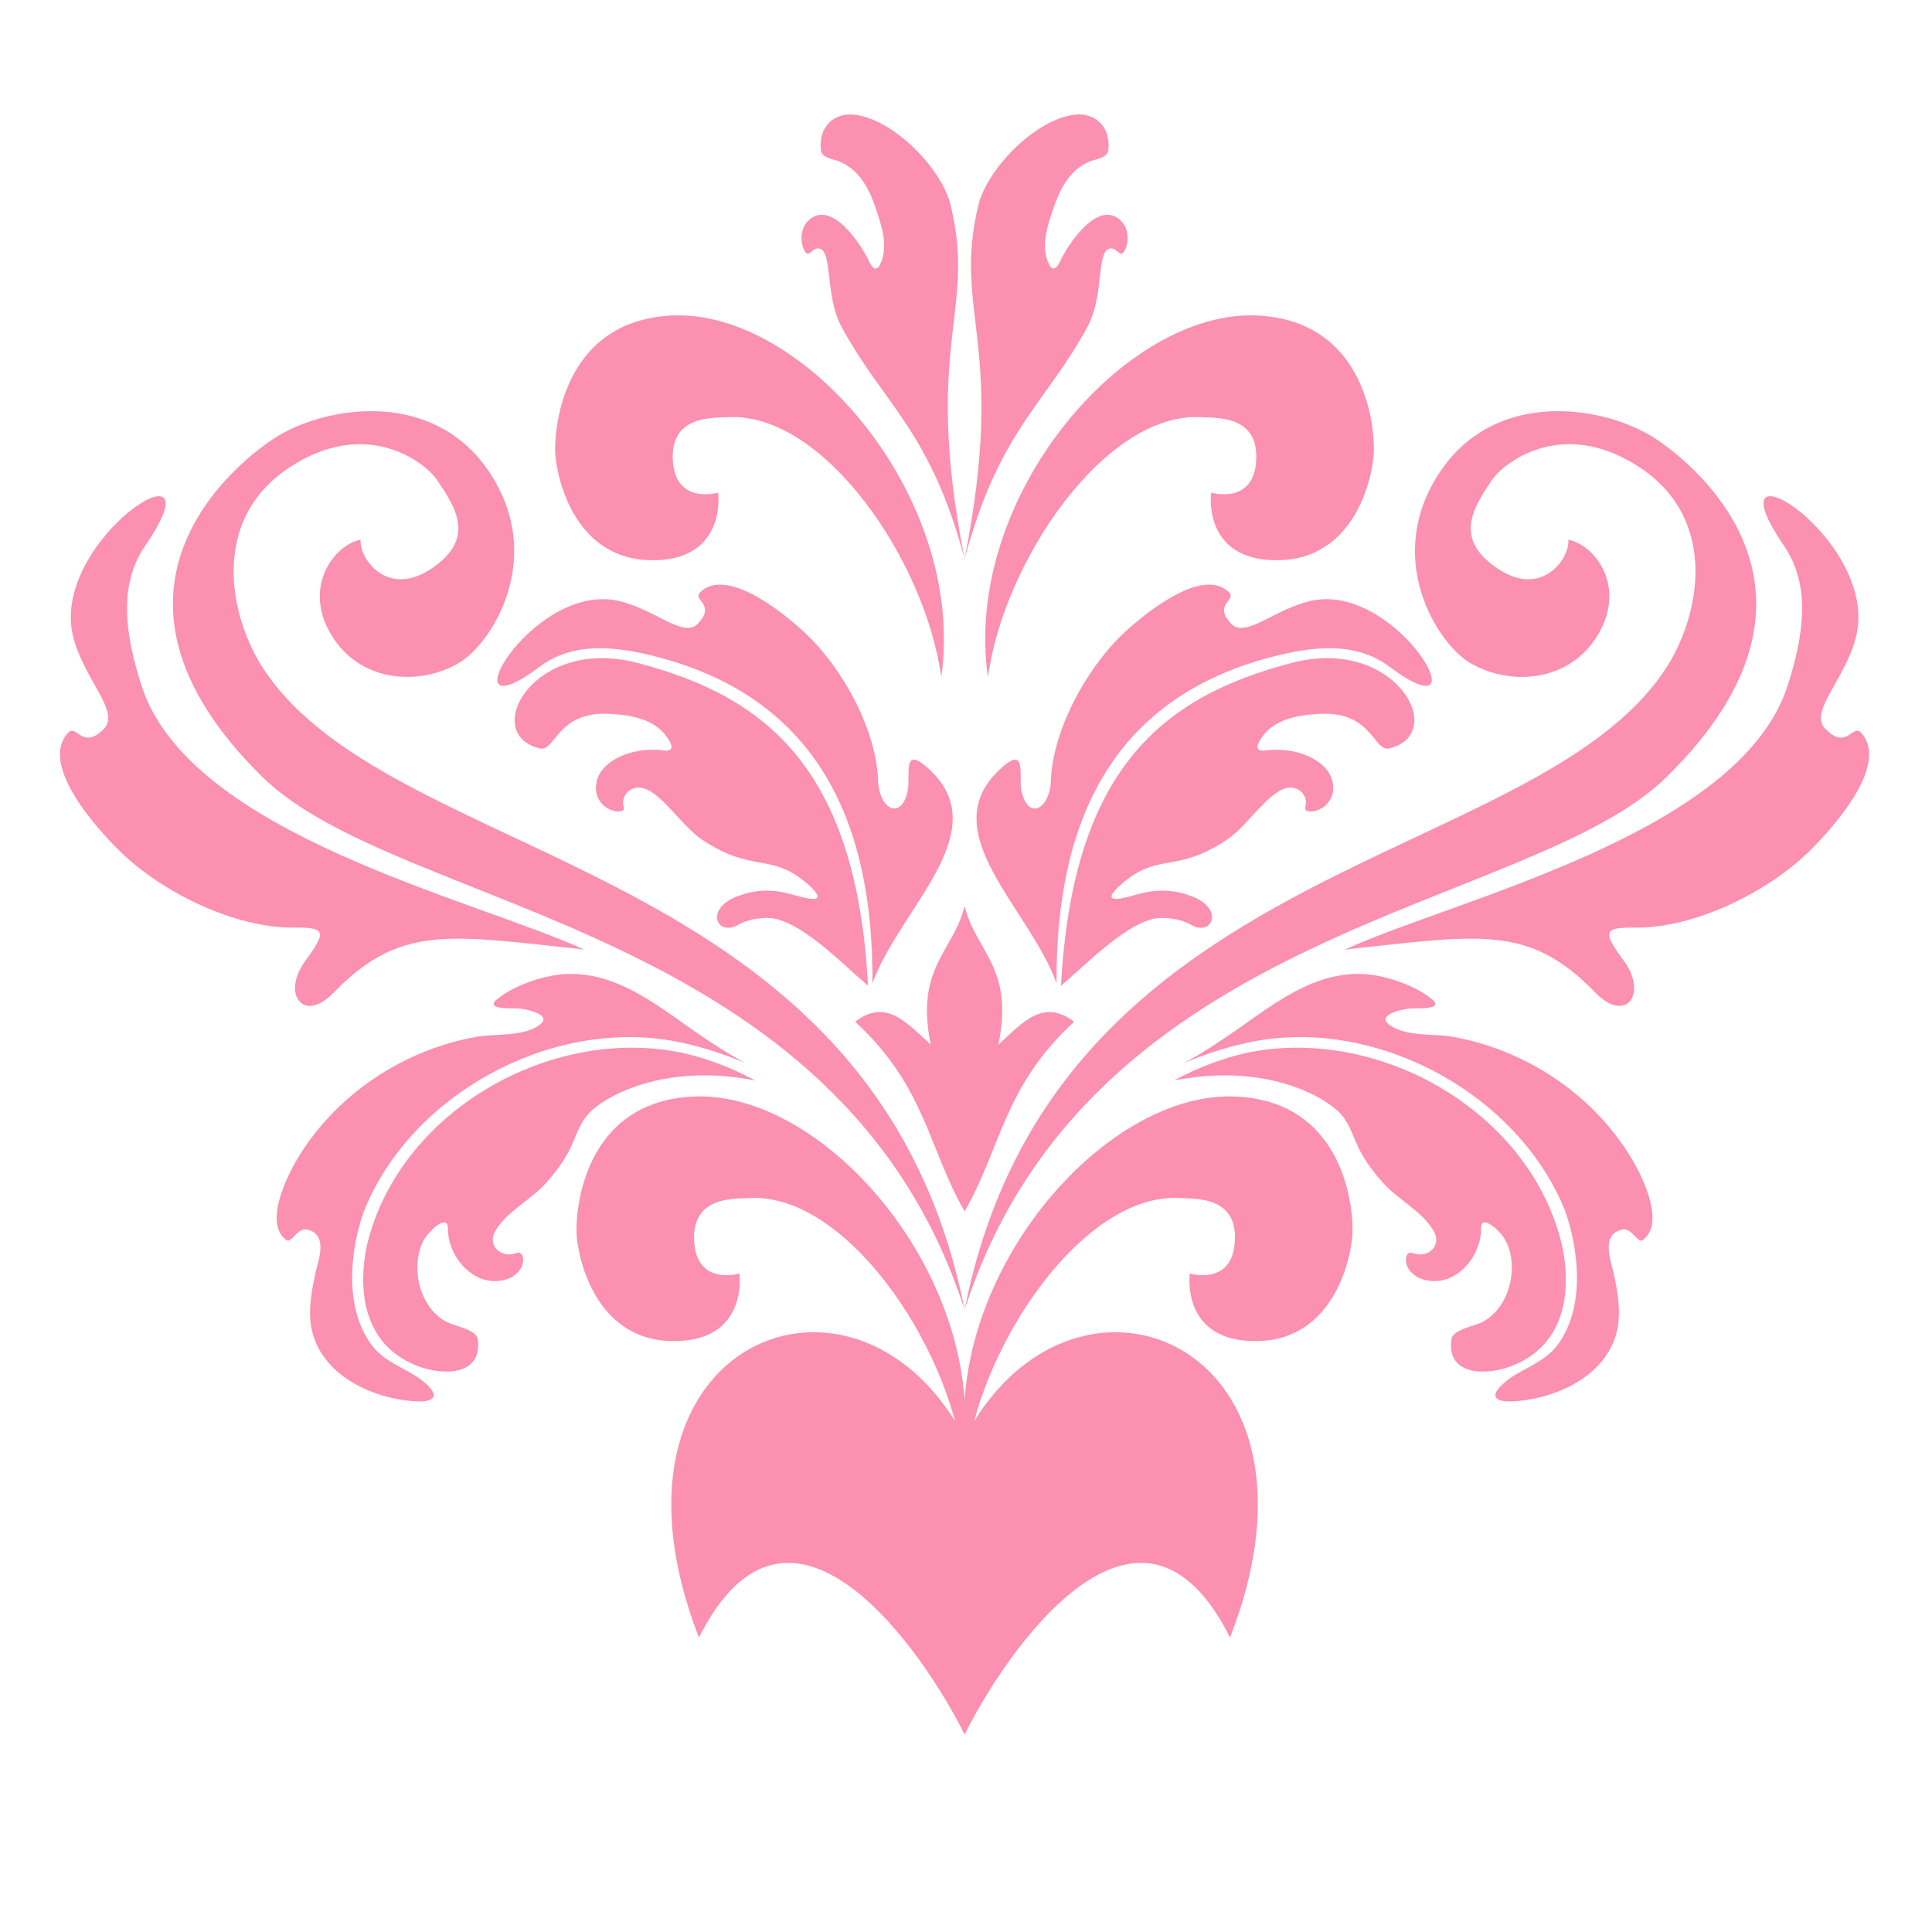 <svg xmlns="http://www.w3.org/2000/svg" xmlns:xlink="http://www.w3.org/1999/xlink" width="37.5pt" height="37.5pt" viewBox="0 0 37.5 37.5"><defs><clipPath id="clip1"><path d="M 15 2.164 L 19 2.164 L 19 11 L 15 11 Z M 15 2.164 "></path></clipPath><clipPath id="clip2"><path d="M 13 25 L 25 25 L 25 33.664 L 13 33.664 Z M 13 25 "></path></clipPath><clipPath id="clip3"><path d="M 26 9 L 36.727 9 L 36.727 20 L 26 20 Z M 26 9 "></path></clipPath><clipPath id="clip4"><path d="M 18 2.164 L 22 2.164 L 22 11 L 18 11 Z M 18 2.164 "></path></clipPath></defs><g id="surface1"><path style=" stroke:none;fill-rule:evenodd;fill:rgb(98.43%,56.47%,69.409%);fill-opacity:1;" d="M 18.684 28.301 C 19.18 24.82 16.02 21.137 13.43 21.285 C 11.324 21.402 11.168 23.496 11.191 23.957 C 11.219 24.418 11.566 26.121 13.207 26.027 C 14.523 25.953 14.352 24.719 14.352 24.719 C 14.352 24.719 13.523 24.969 13.473 24.09 C 13.426 23.215 14.246 23.27 14.543 23.254 C 16.395 23.148 18.379 26.039 18.684 28.301 "></path><path style=" stroke:none;fill-rule:evenodd;fill:rgb(98.43%,56.47%,69.409%);fill-opacity:1;" d="M 18.723 25.422 C 16.301 17.914 7.758 17.703 5.09 15.078 C 1.43 11.477 4.594 8.992 5.293 8.527 C 6.254 7.883 8.391 7.512 9.492 9.156 C 10.613 10.824 9.539 12.496 8.914 12.863 C 8.172 13.305 7.078 13.254 6.5 12.43 C 5.816 11.449 6.477 10.57 7 10.477 C 6.965 10.824 7.504 11.617 8.371 11.039 C 9.246 10.453 8.844 9.852 8.48 9.312 C 8.281 9.012 7.137 8.059 5.598 9.086 C 4.059 10.117 4.457 12.004 5.133 13.012 C 7.723 16.871 16.98 16.637 18.723 25.422 "></path><path style=" stroke:none;fill-rule:evenodd;fill:rgb(98.43%,56.47%,69.409%);fill-opacity:1;" d="M 16.848 19.133 C 16.625 14.938 14.891 13.523 12.371 12.867 C 10.352 12.336 9.309 14.254 10.48 14.527 C 10.781 14.594 10.809 13.805 11.824 13.855 C 12.293 13.879 12.77 13.973 12.996 14.387 C 13.078 14.531 13.02 14.59 12.867 14.566 C 12.277 14.488 11.66 14.758 11.578 15.184 C 11.473 15.742 12.172 15.863 12.105 15.66 C 12.062 15.523 12.141 15.363 12.281 15.309 C 12.703 15.141 13.16 15.984 13.625 16.297 C 14.605 16.949 14.938 16.555 15.617 17.109 C 16.004 17.43 15.938 17.52 15.48 17.391 C 15.168 17.301 14.812 17.211 14.328 17.391 C 13.656 17.637 13.918 18.203 14.344 17.941 C 14.508 17.844 14.859 17.777 15.094 17.844 C 15.672 18.008 16.34 18.695 16.848 19.133 "></path><path style=" stroke:none;fill-rule:evenodd;fill:rgb(98.43%,56.47%,69.409%);fill-opacity:1;" d="M 16.934 19.086 C 17.465 17.621 19.344 16.152 18.039 14.934 C 17.5 14.434 17.676 15.055 17.621 15.336 C 17.5 15.941 17.062 15.711 17.043 15.148 C 17.012 14.18 16.367 12.977 15.625 12.285 C 15.16 11.848 14.066 10.988 13.574 11.512 C 13.469 11.66 13.891 11.738 13.547 12.105 C 13.27 12.402 12.715 11.82 11.988 11.66 C 10.301 11.297 8.594 14.348 10.48 12.938 C 11.133 12.449 11.969 12.535 12.84 12.773 C 15.883 13.602 16.957 15.988 16.934 19.086 "></path><path style=" stroke:none;fill-rule:evenodd;fill:rgb(98.43%,56.47%,69.409%);fill-opacity:1;" d="M 11.336 18.43 C 8.727 18.152 7.773 17.93 6.473 19.27 C 5.887 19.875 5.457 19.289 5.926 18.652 C 6.344 18.078 6.328 17.996 5.684 18.004 C 4.566 18.012 3.152 17.332 2.324 16.52 C 1.797 16.004 0.754 14.797 1.336 14.207 C 1.5 14.078 1.609 14.559 2.016 14.148 C 2.34 13.816 1.645 13.207 1.426 12.383 C 0.922 10.469 4.348 8.359 2.82 10.59 C 2.289 11.363 2.43 12.316 2.746 13.305 C 3.668 16.191 9.172 17.441 11.336 18.43 "></path><path style=" stroke:none;fill-rule:evenodd;fill:rgb(98.43%,56.47%,69.409%);fill-opacity:1;" d="M 14.66 20.973 C 14.219 20.734 13.758 20.555 13.27 20.441 C 10.695 19.887 7.723 21.578 7.117 24.195 C 6.934 25.105 7.09 26.078 8.031 26.484 C 8.5 26.695 9.375 26.754 9.273 25.992 C 9.25 25.812 8.832 25.738 8.695 25.672 C 8.199 25.43 8 24.77 8.148 24.258 C 8.184 24.137 8.242 24.023 8.328 23.93 C 8.398 23.844 8.699 23.566 8.695 23.855 C 8.695 24.426 9.246 25.035 9.852 24.824 C 10.02 24.77 10.195 24.586 10.145 24.391 C 10.133 24.336 10.086 24.297 10.027 24.32 C 9.742 24.434 9.441 24.188 9.617 23.887 C 9.852 23.5 10.309 23.289 10.602 22.957 C 10.82 22.711 11.016 22.445 11.137 22.137 C 11.23 21.914 11.305 21.719 11.488 21.551 C 11.871 21.211 12.984 20.641 14.66 20.973 "></path><path style=" stroke:none;fill-rule:evenodd;fill:rgb(98.43%,56.47%,69.409%);fill-opacity:1;" d="M 14.457 20.629 C 14.219 20.5 13.996 20.363 13.781 20.219 C 12.848 19.613 11.941 18.73 10.734 18.934 C 10.375 19 9.969 19.148 9.672 19.375 C 9.363 19.605 9.938 19.566 10.059 19.574 C 10.215 19.582 10.785 19.703 10.438 19.918 C 10.113 20.121 9.633 20.062 9.27 20.121 C 7.742 20.383 6.332 21.371 5.629 22.754 C 5.469 23.086 5.172 23.793 5.562 24.074 C 5.668 24.129 5.77 23.816 5.973 23.867 C 6.367 23.969 6.188 24.438 6.121 24.715 C 6.055 25.027 5.996 25.348 6.027 25.668 C 6.141 26.641 7.176 27.145 8.055 27.199 C 8.246 27.215 8.57 27.184 8.34 26.93 C 8.023 26.586 7.535 26.512 7.234 26.133 C 6.68 25.422 6.781 24.297 7.066 23.504 C 7.965 21.266 10.629 19.797 13.008 20.195 C 13.508 20.281 13.988 20.434 14.457 20.629 "></path><g clip-path="url(#clip1)" clip-rule="nonzero"><path style=" stroke:none;fill-rule:evenodd;fill:rgb(98.43%,56.47%,69.409%);fill-opacity:1;" d="M 18.723 10.848 C 17.895 6.656 18.965 6.082 18.449 3.973 C 18.289 3.309 17.398 2.348 16.617 2.23 C 16.176 2.164 15.879 2.48 15.934 2.918 C 15.949 3.055 16.141 3.082 16.242 3.117 C 16.746 3.293 16.926 3.793 17.07 4.262 C 17.156 4.539 17.219 4.863 17.082 5.133 C 17.012 5.273 16.93 5.203 16.879 5.094 C 16.73 4.762 16.121 3.824 15.672 4.301 C 15.539 4.441 15.523 4.703 15.617 4.871 C 15.699 5.008 15.75 4.84 15.852 4.824 C 16.184 4.77 15.992 5.707 16.332 6.34 C 17.145 7.844 18.055 8.348 18.723 10.848 "></path></g><path style=" stroke:none;fill-rule:evenodd;fill:rgb(98.43%,56.47%,69.409%);fill-opacity:1;" d="M 18.27 13.145 C 18.766 9.664 15.605 5.98 13.016 6.125 C 10.91 6.246 10.754 8.336 10.777 8.801 C 10.805 9.262 11.152 10.961 12.793 10.871 C 14.109 10.793 13.938 9.562 13.938 9.562 C 13.938 9.562 13.109 9.809 13.059 8.934 C 13.012 8.059 13.832 8.113 14.129 8.098 C 15.984 7.992 17.965 10.883 18.27 13.145 "></path><g clip-path="url(#clip2)" clip-rule="nonzero"><path style=" stroke:none;fill-rule:nonzero;fill:rgb(98.43%,56.47%,69.409%);fill-opacity:1;" d="M 18.723 33.668 C 17.938 32.078 15.336 28.258 13.566 31.785 C 12.523 29.098 13.129 27.199 14.285 26.352 C 15.594 25.395 17.605 25.785 18.723 27.91 C 19.836 25.785 21.852 25.395 23.16 26.352 C 24.316 27.199 24.922 29.098 23.875 31.785 C 22.109 28.258 19.508 32.078 18.723 33.668 "></path></g><path style=" stroke:none;fill-rule:evenodd;fill:rgb(98.43%,56.47%,69.409%);fill-opacity:1;" d="M 18.762 28.301 C 18.262 24.82 21.422 21.137 24.016 21.285 C 26.121 21.402 26.277 23.496 26.25 23.957 C 26.227 24.418 25.879 26.121 24.238 26.027 C 22.922 25.953 23.094 24.719 23.094 24.719 C 23.094 24.719 23.922 24.969 23.969 24.09 C 24.02 23.215 23.199 23.27 22.898 23.254 C 21.047 23.148 19.066 26.039 18.762 28.301 "></path><path style=" stroke:none;fill-rule:evenodd;fill:rgb(98.43%,56.47%,69.409%);fill-opacity:1;" d="M 18.723 25.422 C 21.141 17.914 29.684 17.703 32.352 15.078 C 36.016 11.477 32.848 8.992 32.152 8.527 C 31.191 7.883 29.055 7.512 27.953 9.156 C 26.832 10.824 27.906 12.496 28.527 12.863 C 29.27 13.305 30.367 13.254 30.945 12.43 C 31.629 11.449 30.969 10.57 30.441 10.477 C 30.477 10.824 29.938 11.617 29.074 11.039 C 28.195 10.453 28.602 9.852 28.961 9.312 C 29.164 9.012 30.309 8.059 31.848 9.086 C 33.383 10.117 32.988 12.004 32.309 13.012 C 29.719 16.871 20.461 16.637 18.723 25.422 "></path><path style=" stroke:none;fill-rule:evenodd;fill:rgb(98.43%,56.47%,69.409%);fill-opacity:1;" d="M 20.594 19.133 C 20.82 14.938 22.551 13.523 25.074 12.867 C 27.09 12.336 28.133 14.254 26.961 14.527 C 26.664 14.594 26.633 13.805 25.621 13.855 C 25.152 13.879 24.672 13.973 24.445 14.387 C 24.367 14.531 24.426 14.59 24.574 14.566 C 25.168 14.488 25.785 14.758 25.867 15.184 C 25.969 15.742 25.27 15.863 25.336 15.66 C 25.383 15.523 25.301 15.363 25.164 15.309 C 24.738 15.141 24.285 15.984 23.816 16.297 C 22.84 16.949 22.504 16.555 21.828 17.109 C 21.438 17.43 21.508 17.52 21.961 17.391 C 22.273 17.301 22.633 17.211 23.117 17.391 C 23.789 17.637 23.523 18.203 23.102 17.941 C 22.938 17.844 22.582 17.777 22.348 17.844 C 21.773 18.008 21.105 18.695 20.594 19.133 "></path><path style=" stroke:none;fill-rule:evenodd;fill:rgb(98.43%,56.47%,69.409%);fill-opacity:1;" d="M 20.508 19.086 C 19.98 17.621 18.102 16.152 19.406 14.934 C 19.941 14.434 19.77 15.055 19.824 15.336 C 19.945 15.941 20.379 15.711 20.398 15.148 C 20.434 14.18 21.078 12.977 21.816 12.285 C 22.285 11.848 23.379 10.988 23.871 11.512 C 23.977 11.66 23.551 11.738 23.895 12.105 C 24.172 12.402 24.73 11.82 25.457 11.66 C 27.141 11.297 28.852 14.348 26.965 12.938 C 26.312 12.449 25.477 12.535 24.602 12.773 C 21.559 13.602 20.488 15.988 20.508 19.086 "></path><g clip-path="url(#clip3)" clip-rule="nonzero"><path style=" stroke:none;fill-rule:evenodd;fill:rgb(98.43%,56.47%,69.409%);fill-opacity:1;" d="M 26.105 18.43 C 28.719 18.152 29.672 17.93 30.969 19.27 C 31.559 19.875 31.988 19.289 31.52 18.652 C 31.102 18.078 31.113 17.996 31.762 18.004 C 32.879 18.012 34.293 17.332 35.121 16.52 C 35.645 16.004 36.691 14.797 36.109 14.207 C 35.945 14.078 35.836 14.559 35.43 14.148 C 35.105 13.816 35.801 13.207 36.02 12.383 C 36.523 10.469 33.098 8.359 34.625 10.59 C 35.152 11.363 35.016 12.316 34.699 13.305 C 33.773 16.191 28.273 17.441 26.105 18.43 "></path></g><path style=" stroke:none;fill-rule:evenodd;fill:rgb(98.43%,56.47%,69.409%);fill-opacity:1;" d="M 22.785 20.973 C 23.227 20.734 23.688 20.555 24.172 20.441 C 26.75 19.887 29.723 21.578 30.324 24.195 C 30.512 25.105 30.352 26.078 29.414 26.484 C 28.945 26.695 28.066 26.754 28.172 25.992 C 28.195 25.812 28.613 25.738 28.75 25.672 C 29.242 25.43 29.445 24.77 29.297 24.258 C 29.262 24.137 29.199 24.023 29.117 23.93 C 29.043 23.844 28.742 23.566 28.746 23.855 C 28.75 24.426 28.199 25.035 27.594 24.824 C 27.426 24.77 27.246 24.586 27.297 24.391 C 27.312 24.336 27.355 24.297 27.418 24.32 C 27.703 24.434 28.004 24.188 27.824 23.887 C 27.594 23.5 27.137 23.289 26.844 22.957 C 26.621 22.711 26.43 22.445 26.305 22.137 C 26.211 21.914 26.141 21.719 25.953 21.551 C 25.57 21.211 24.461 20.641 22.785 20.973 "></path><path style=" stroke:none;fill-rule:evenodd;fill:rgb(98.43%,56.47%,69.409%);fill-opacity:1;" d="M 22.988 20.629 C 23.227 20.5 23.449 20.363 23.664 20.219 C 24.598 19.613 25.504 18.73 26.711 18.934 C 27.07 19 27.473 19.148 27.77 19.375 C 28.078 19.605 27.504 19.566 27.383 19.574 C 27.227 19.582 26.66 19.703 27.004 19.918 C 27.332 20.121 27.812 20.062 28.176 20.121 C 29.703 20.383 31.113 21.371 31.816 22.754 C 31.977 23.086 32.273 23.793 31.879 24.074 C 31.773 24.129 31.676 23.816 31.473 23.867 C 31.078 23.969 31.258 24.438 31.32 24.715 C 31.391 25.027 31.445 25.348 31.414 25.668 C 31.305 26.641 30.27 27.145 29.387 27.199 C 29.195 27.215 28.875 27.184 29.105 26.93 C 29.418 26.586 29.906 26.512 30.211 26.133 C 30.766 25.422 30.66 24.297 30.379 23.504 C 29.48 21.266 26.816 19.797 24.438 20.195 C 23.938 20.281 23.457 20.434 22.988 20.629 "></path><path style=" stroke:none;fill-rule:evenodd;fill:rgb(98.43%,56.47%,69.409%);fill-opacity:1;" d="M 18.723 23.512 C 19.43 22.285 19.48 21.09 20.848 19.832 C 20.242 19.367 19.836 19.863 19.379 20.277 C 19.688 18.77 18.941 18.48 18.723 17.586 C 18.504 18.48 17.758 18.77 18.066 20.277 C 17.609 19.863 17.203 19.367 16.598 19.832 C 17.965 21.09 18.016 22.285 18.723 23.512 "></path><g clip-path="url(#clip4)" clip-rule="nonzero"><path style=" stroke:none;fill-rule:evenodd;fill:rgb(98.43%,56.47%,69.409%);fill-opacity:1;" d="M 18.723 10.848 C 19.551 6.656 18.48 6.082 18.992 3.973 C 19.156 3.309 20.047 2.348 20.828 2.23 C 21.27 2.164 21.566 2.48 21.512 2.918 C 21.492 3.055 21.305 3.082 21.199 3.117 C 20.699 3.293 20.52 3.793 20.375 4.262 C 20.285 4.539 20.227 4.863 20.363 5.133 C 20.43 5.273 20.516 5.203 20.566 5.094 C 20.715 4.762 21.324 3.824 21.773 4.301 C 21.906 4.441 21.922 4.703 21.824 4.871 C 21.746 5.008 21.695 4.84 21.59 4.824 C 21.258 4.77 21.453 5.707 21.109 6.34 C 20.297 7.844 19.391 8.348 18.723 10.848 "></path></g><path style=" stroke:none;fill-rule:evenodd;fill:rgb(98.43%,56.47%,69.409%);fill-opacity:1;" d="M 19.176 13.145 C 18.676 9.664 21.836 5.98 24.43 6.125 C 26.535 6.246 26.691 8.336 26.664 8.801 C 26.641 9.262 26.293 10.961 24.652 10.871 C 23.336 10.793 23.508 9.562 23.508 9.562 C 23.508 9.562 24.336 9.809 24.383 8.934 C 24.434 8.059 23.613 8.113 23.312 8.098 C 21.461 7.992 19.48 10.883 19.176 13.145 "></path></g></svg>